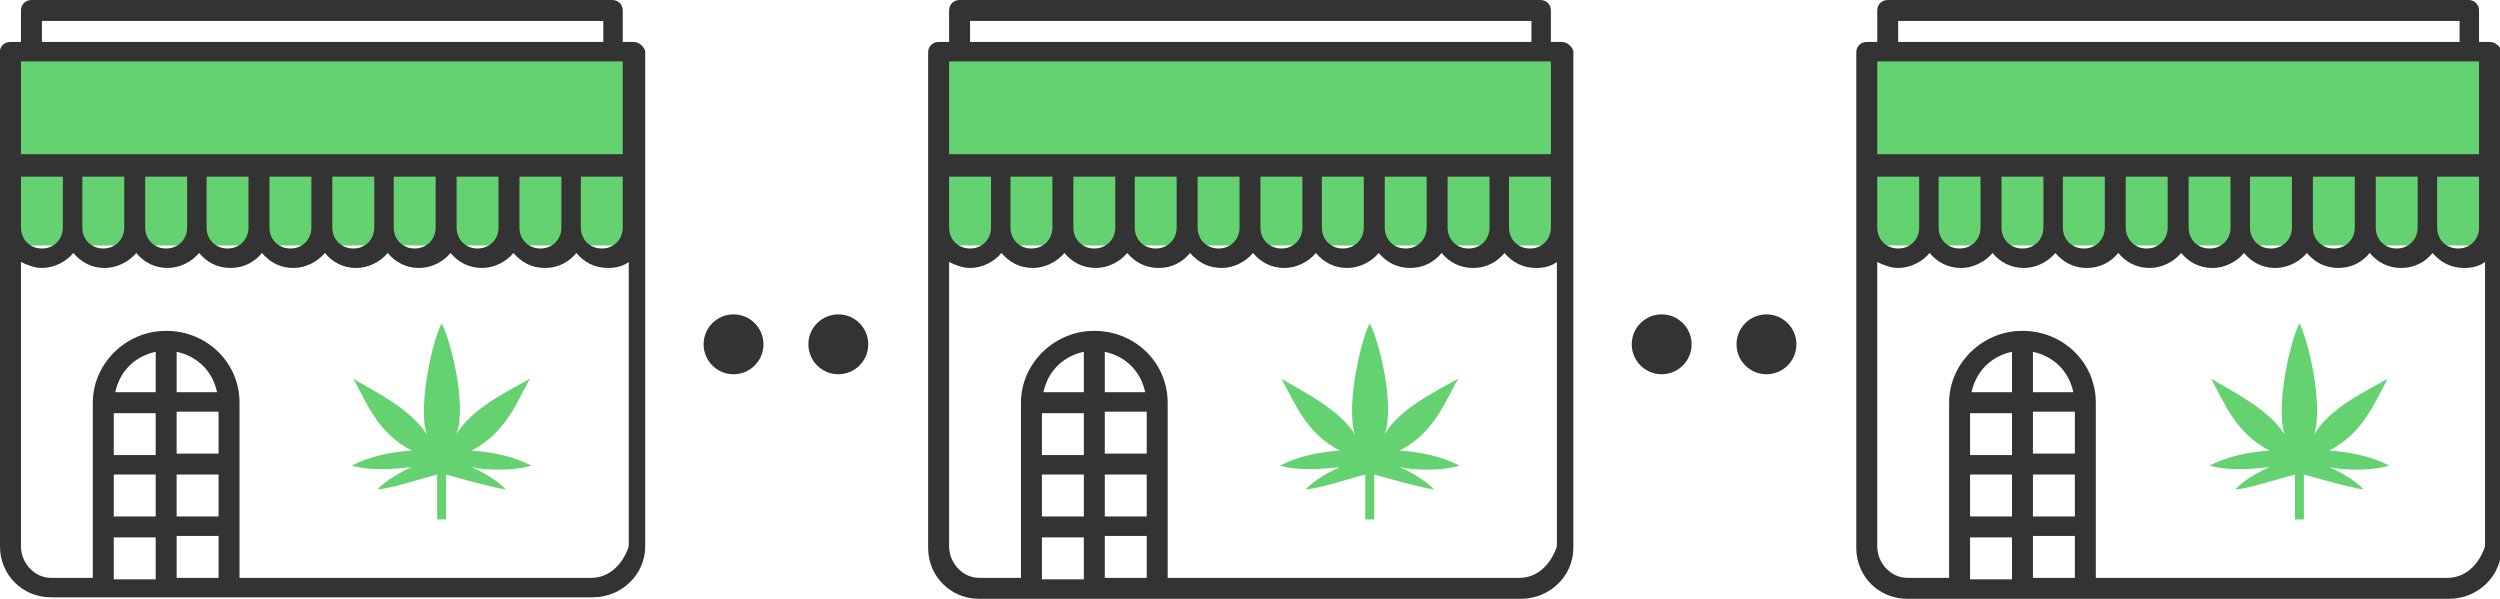 <?xml version="1.0" encoding="utf-8"?>
<!-- Generator: Adobe Illustrator 22.1.0, SVG Export Plug-In . SVG Version: 6.00 Build 0)  -->
<svg version="1.1" id="Layer_1" xmlns="http://www.w3.org/2000/svg" xmlns:xlink="http://www.w3.org/1999/xlink" x="0px" y="0px"
	 viewBox="0 0 167 40" style="enable-background:new 0 0 167 40;" xml:space="preserve">
<style type="text/css">
	.st0{fill:#65D271;}
	.st1{fill:#333333;}
	.st2{fill-rule:evenodd;clip-rule:evenodd;fill:#65D271;}
</style>
<g>
	<path class="st0" d="M1,4h41.6v12.4H1V4z"/>
	<path class="st1" d="M42.3,2.8h-0.7V0.7c0-0.4-0.3-0.7-0.7-0.7H2.1C1.7,0,1.4,0.3,1.4,0.7c0,0,0,0,0,0v2.1H0.7C0.3,2.8,0,3.1,0,3.4
		c0,0,0,0,0,0v33.1c0,1.9,1.5,3.4,3.4,3.4l2.9,0h33.3c1.9,0,3.5-1.5,3.5-3.4V3.4C43,3.1,42.7,2.8,42.3,2.8L42.3,2.8z M41.6,15.2
		c0,0.8-0.6,1.4-1.4,1.4c-0.8,0-1.4-0.6-1.4-1.4v-3.4h2.8C41.6,11.7,41.6,15.2,41.6,15.2z M37.5,15.2c0,0.8-0.6,1.4-1.4,1.4
		c-0.8,0-1.4-0.6-1.4-1.4v-3.4h2.8V15.2z M33.3,15.2c0,0.8-0.6,1.4-1.4,1.4c-0.8,0-1.4-0.6-1.4-1.4v-3.4h2.8V15.2z M29.1,15.2
		c0,0.8-0.6,1.4-1.4,1.4c-0.8,0-1.4-0.6-1.4-1.4v-3.4h2.8C29.1,11.7,29.1,15.2,29.1,15.2z M25,15.2c0,0.8-0.6,1.4-1.4,1.4
		c-0.8,0-1.4-0.6-1.4-1.4v-3.4H25C25,11.7,25,15.2,25,15.2z M20.8,15.2c0,0.8-0.6,1.4-1.4,1.4c-0.8,0-1.4-0.6-1.4-1.4v-3.4h2.8
		C20.8,11.7,20.8,15.2,20.8,15.2z M16.6,15.2c0,0.8-0.6,1.4-1.4,1.4c-0.8,0-1.4-0.6-1.4-1.4v-3.4h2.8L16.6,15.2L16.6,15.2z
		 M12.5,15.2c0,0.8-0.6,1.4-1.4,1.4c-0.8,0-1.4-0.6-1.4-1.4v-3.4h2.8V15.2z M8.3,15.2c0,0.8-0.6,1.4-1.4,1.4c-0.8,0-1.4-0.6-1.4-1.4
		v-3.4h2.8V15.2z M4.2,15.2c0,0.8-0.6,1.4-1.4,1.4c-0.8,0-1.4-0.6-1.4-1.4v-3.4h2.8V15.2z M2.8,1.4h37.5v1.4H2.8V1.4z M1.4,4.1h40.2
		v6.2H1.4V4.1z M14.6,30.3h-2.8v-2.8h2.8V30.3z M14.6,31.7v2.8h-2.8v-2.8L14.6,31.7L14.6,31.7z M11.8,26.2v-2.7
		c1.4,0.3,2.4,1.3,2.7,2.7C14.5,26.2,11.8,26.2,11.8,26.2z M10.4,26.2H7.7c0.3-1.4,1.3-2.4,2.7-2.7L10.4,26.2L10.4,26.2z M7.6,27.6
		h2.8v2.8H7.6L7.6,27.6L7.6,27.6z M7.6,31.7h2.8v2.8H7.6L7.6,31.7L7.6,31.7z M7.6,35.9h2.8v2.8H7.6L7.6,35.9L7.6,35.9z M11.8,38.6
		v-2.8h2.8v2.8C14.6,38.6,11.8,38.6,11.8,38.6z M39.5,38.6H16V26.9c0-2.7-2.2-4.8-4.9-4.8s-4.9,2.2-4.9,4.8v11.7c0,0-2.8,0-2.8,0
		c-1.1,0-2-1-2-2.1v-19c0.4,0.2,0.9,0.4,1.4,0.4c0.8,0,1.6-0.4,2.1-1c0.5,0.6,1.2,1,2.1,1c0.8,0,1.6-0.4,2.1-1c0.5,0.6,1.2,1,2.1,1
		c0.8,0,1.6-0.4,2.1-1c0.5,0.6,1.2,1,2.1,1s1.6-0.4,2.1-1c0.5,0.6,1.2,1,2.1,1c0.8,0,1.6-0.4,2.1-1c0.5,0.6,1.2,1,2.1,1
		c0.8,0,1.6-0.4,2.1-1c0.5,0.6,1.2,1,2.1,1c0.8,0,1.6-0.4,2.1-1c0.5,0.6,1.2,1,2.1,1c0.8,0,1.6-0.4,2.1-1c0.5,0.6,1.2,1,2.1,1
		s1.6-0.4,2.1-1c0.5,0.6,1.2,1,2.1,1c0.5,0,1-0.1,1.4-0.4v19C41.6,37.7,40.7,38.6,39.5,38.6L39.5,38.6z"/>
	<path class="st0" d="M63,4h41.6v12.4H63V4z"/>
	<path class="st1" d="M104.3,2.8h-0.7V0.7c0-0.4-0.3-0.7-0.7-0.7H64.1c-0.4,0-0.7,0.3-0.7,0.7c0,0,0,0,0,0v2.1h-0.7
		c-0.4,0-0.7,0.3-0.7,0.7c0,0,0,0,0,0v33.1c0,1.9,1.5,3.4,3.4,3.4l2.9,0h33.3c1.9,0,3.5-1.5,3.5-3.4V3.4
		C105,3.1,104.7,2.8,104.3,2.8L104.3,2.8z M103.6,15.2c0,0.8-0.6,1.4-1.4,1.4c-0.8,0-1.4-0.6-1.4-1.4v-3.4h2.8V15.2z M99.5,15.2
		c0,0.8-0.6,1.4-1.4,1.4c-0.8,0-1.4-0.6-1.4-1.4v-3.4h2.8V15.2z M95.3,15.2c0,0.8-0.6,1.4-1.4,1.4c-0.8,0-1.4-0.6-1.4-1.4v-3.4h2.8
		V15.2z M91.1,15.2c0,0.8-0.6,1.4-1.4,1.4c-0.8,0-1.4-0.6-1.4-1.4v-3.4h2.8V15.2z M87,15.2c0,0.8-0.6,1.4-1.4,1.4
		c-0.8,0-1.4-0.6-1.4-1.4v-3.4H87V15.2z M82.8,15.2c0,0.8-0.6,1.4-1.4,1.4c-0.8,0-1.4-0.6-1.4-1.4v-3.4h2.8V15.2z M78.6,15.2
		c0,0.8-0.6,1.4-1.4,1.4c-0.8,0-1.4-0.6-1.4-1.4v-3.4h2.8L78.6,15.2L78.6,15.2z M74.5,15.2c0,0.8-0.6,1.4-1.4,1.4
		c-0.8,0-1.4-0.6-1.4-1.4v-3.4h2.8V15.2z M70.3,15.2c0,0.8-0.6,1.4-1.4,1.4c-0.8,0-1.4-0.6-1.4-1.4v-3.4h2.8V15.2z M66.2,15.2
		c0,0.8-0.6,1.4-1.4,1.4c-0.8,0-1.4-0.6-1.4-1.4v-3.4h2.8V15.2z M64.8,1.4h37.5v1.4H64.8V1.4z M63.4,4.1h40.2v6.2H63.4V4.1L63.4,4.1
		z M76.6,30.3h-2.8v-2.8h2.8V30.3z M76.6,31.7v2.8h-2.8v-2.8L76.6,31.7L76.6,31.7z M73.8,26.2v-2.7c1.4,0.3,2.4,1.3,2.7,2.7H73.8z
		 M72.4,26.2h-2.7c0.3-1.4,1.3-2.4,2.7-2.7L72.4,26.2L72.4,26.2z M69.6,27.6h2.8v2.8h-2.8L69.6,27.6L69.6,27.6z M69.6,31.7h2.8v2.8
		h-2.8L69.6,31.7L69.6,31.7z M69.6,35.9h2.8v2.8h-2.8L69.6,35.9L69.6,35.9z M73.8,38.6v-2.8h2.8v2.8H73.8z M101.5,38.6H78V26.9
		c0-2.7-2.2-4.8-4.9-4.8s-4.9,2.2-4.9,4.8v11.7c0,0-2.8,0-2.8,0c-1.1,0-2-1-2-2.1v-19c0.4,0.2,0.9,0.4,1.4,0.4c0.8,0,1.6-0.4,2.1-1
		c0.5,0.6,1.2,1,2.1,1c0.8,0,1.6-0.4,2.1-1c0.5,0.6,1.2,1,2.1,1c0.8,0,1.6-0.4,2.1-1c0.5,0.6,1.2,1,2.1,1s1.6-0.4,2.1-1
		c0.5,0.6,1.2,1,2.1,1c0.8,0,1.6-0.4,2.1-1c0.5,0.6,1.2,1,2.1,1c0.8,0,1.6-0.4,2.1-1c0.5,0.6,1.2,1,2.1,1c0.8,0,1.6-0.4,2.1-1
		c0.5,0.6,1.2,1,2.1,1s1.6-0.4,2.1-1c0.5,0.6,1.2,1,2.1,1s1.6-0.4,2.1-1c0.5,0.6,1.2,1,2.1,1c0.5,0,1-0.1,1.4-0.4v19
		C103.6,37.7,102.7,38.6,101.5,38.6L101.5,38.6z"/>
	<g>
		<path class="st0" d="M125,4h41.6v12.4H125V4z"/>
		<path class="st1" d="M166.3,2.8h-0.7V0.7c0-0.4-0.3-0.7-0.7-0.7h-38.8c-0.4,0-0.7,0.3-0.7,0.7c0,0,0,0,0,0v2.1h-0.7
			c-0.4,0-0.7,0.3-0.7,0.7c0,0,0,0,0,0v33.1c0,1.9,1.5,3.4,3.4,3.4l2.9,0h33.3c1.9,0,3.5-1.5,3.5-3.4V3.4
			C167,3.1,166.7,2.8,166.3,2.8L166.3,2.8z M165.6,15.2c0,0.8-0.6,1.4-1.4,1.4c-0.8,0-1.4-0.6-1.4-1.4v-3.4h2.8L165.6,15.2
			L165.6,15.2z M161.5,15.2c0,0.8-0.6,1.4-1.4,1.4c-0.8,0-1.4-0.6-1.4-1.4v-3.4h2.8V15.2z M157.3,15.2c0,0.8-0.6,1.4-1.4,1.4
			c-0.8,0-1.4-0.6-1.4-1.4v-3.4h2.8L157.3,15.2L157.3,15.2z M153.1,15.2c0,0.8-0.6,1.4-1.4,1.4c-0.8,0-1.4-0.6-1.4-1.4v-3.4h2.8
			L153.1,15.2L153.1,15.2z M149,15.2c0,0.8-0.6,1.4-1.4,1.4c-0.8,0-1.4-0.6-1.4-1.4v-3.4h2.8L149,15.2L149,15.2z M144.8,15.2
			c0,0.8-0.6,1.4-1.4,1.4c-0.8,0-1.4-0.6-1.4-1.4v-3.4h2.8L144.8,15.2L144.8,15.2z M140.6,15.2c0,0.8-0.6,1.4-1.4,1.4
			c-0.8,0-1.4-0.6-1.4-1.4v-3.4h2.8L140.6,15.2L140.6,15.2z M136.5,15.2c0,0.8-0.6,1.4-1.4,1.4c-0.8,0-1.4-0.6-1.4-1.4v-3.4h2.8
			L136.5,15.2L136.5,15.2z M132.3,15.2c0,0.8-0.6,1.4-1.4,1.4c-0.8,0-1.4-0.6-1.4-1.4v-3.4h2.8V15.2z M128.2,15.2
			c0,0.8-0.6,1.4-1.4,1.4c-0.8,0-1.4-0.6-1.4-1.4v-3.4h2.8V15.2z M126.8,1.4h37.5v1.4h-37.5V1.4z M125.4,4.1h40.2v6.2h-40.2
			L125.4,4.1L125.4,4.1z M138.6,30.3h-2.8v-2.8h2.8V30.3z M138.6,31.7v2.8h-2.8v-2.8L138.6,31.7L138.6,31.7z M135.8,26.2v-2.7
			c1.4,0.3,2.4,1.3,2.7,2.7H135.8z M134.4,26.2h-2.7c0.3-1.4,1.3-2.4,2.7-2.7L134.4,26.2L134.4,26.2z M131.6,27.6h2.8v2.8h-2.8V27.6
			L131.6,27.6z M131.6,31.7h2.8v2.8h-2.8C131.6,34.5,131.6,31.7,131.6,31.7z M131.6,35.9h2.8v2.8h-2.8V35.9z M135.8,38.6v-2.8h2.8
			v2.8H135.8z M163.5,38.6H140V26.9c0-2.7-2.2-4.8-4.9-4.8s-4.9,2.2-4.9,4.8v11.7c0,0-2.8,0-2.8,0c-1.1,0-2-1-2-2.1v-19
			c0.4,0.2,0.9,0.4,1.4,0.4c0.8,0,1.6-0.4,2.1-1c0.5,0.6,1.2,1,2.1,1c0.8,0,1.6-0.4,2.1-1c0.5,0.6,1.2,1,2.1,1c0.8,0,1.6-0.4,2.1-1
			c0.5,0.6,1.2,1,2.1,1s1.6-0.4,2.1-1c0.5,0.6,1.2,1,2.1,1c0.8,0,1.6-0.4,2.1-1c0.5,0.6,1.2,1,2.1,1c0.8,0,1.6-0.4,2.1-1
			c0.5,0.6,1.2,1,2.1,1c0.8,0,1.6-0.4,2.1-1c0.5,0.6,1.2,1,2.1,1s1.6-0.4,2.1-1c0.5,0.6,1.2,1,2.1,1s1.6-0.4,2.1-1
			c0.5,0.6,1.2,1,2.1,1c0.5,0,1-0.1,1.4-0.4v19C165.6,37.7,164.7,38.6,163.5,38.6L163.5,38.6z"/>
	</g>
	<circle class="st1" cx="49" cy="23" r="2"/>
	<circle class="st1" cx="111" cy="23" r="2"/>
	<circle class="st1" cx="56" cy="23" r="2"/>
	<circle class="st1" cx="118" cy="23" r="2"/>
</g>
<path class="st2" d="M29.5,21.6c-0.6,1.1-1.6,5.5-1,7.4c-1.1-1.7-3.4-2.8-4.9-3.7c0.9,1.6,1.6,3.6,3.9,4.8c-1.5,0.1-2.8,0.4-4,1
	c1.3,0.4,3.2,0.2,4,0.1c-1.3,0.6-1.9,1.1-2.3,1.5c1.1-0.1,2.8-0.7,4-1c0,0.2,0,0.4,0,0.7l0,2.3l0.3,0l0.3,0l0-2.3c0-0.2,0-0.4,0-0.7
	c1.1,0.3,2.8,0.8,4,1c-0.4-0.4-1-0.9-2.3-1.5c0.8,0.2,2.7,0.3,4-0.1c-1.2-0.6-2.5-0.9-4-1c2.3-1.2,3-3.2,3.9-4.8
	c-1.6,0.9-3.9,2-4.9,3.7C31.2,27,30.1,22.7,29.5,21.6"/>
<path class="st2" d="M91.5,21.6c-0.6,1.1-1.6,5.5-1,7.4c-1.1-1.7-3.4-2.8-4.9-3.7c0.9,1.6,1.6,3.6,3.9,4.8c-1.5,0.1-2.8,0.4-4,1
	c1.3,0.4,3.2,0.2,4,0.1c-1.3,0.6-1.9,1.1-2.3,1.5c1.1-0.1,2.8-0.7,4-1c0,0.2,0,0.4,0,0.7l0,2.3l0.3,0l0.3,0l0-2.3c0-0.2,0-0.4,0-0.7
	c1.1,0.3,2.8,0.8,4,1c-0.4-0.4-1-0.9-2.3-1.5c0.8,0.2,2.7,0.3,4-0.1c-1.2-0.6-2.5-0.9-4-1c2.3-1.2,3-3.2,3.9-4.8
	c-1.6,0.9-3.9,2-4.9,3.7C93.2,27,92.1,22.7,91.5,21.6"/>
<path class="st2" d="M153.6,21.6c-0.6,1.1-1.6,5.5-1,7.4c-1.1-1.7-3.4-2.8-4.9-3.7c0.9,1.6,1.6,3.6,3.9,4.8c-1.5,0.1-2.8,0.4-4,1
	c1.3,0.4,3.2,0.2,4,0.1c-1.3,0.6-1.9,1.1-2.3,1.5c1.1-0.1,2.8-0.7,4-1c0,0.2,0,0.4,0,0.7l0,2.3l0.3,0l0.3,0l0-2.3c0-0.2,0-0.4,0-0.7
	c1.1,0.3,2.8,0.8,4,1c-0.4-0.4-1-0.9-2.3-1.5c0.8,0.2,2.7,0.3,4-0.1c-1.2-0.6-2.5-0.9-4-1c2.3-1.2,3-3.2,3.9-4.8
	c-1.6,0.9-3.9,2-4.9,3.7C155.2,27,154.2,22.7,153.6,21.6"/>
</svg>
